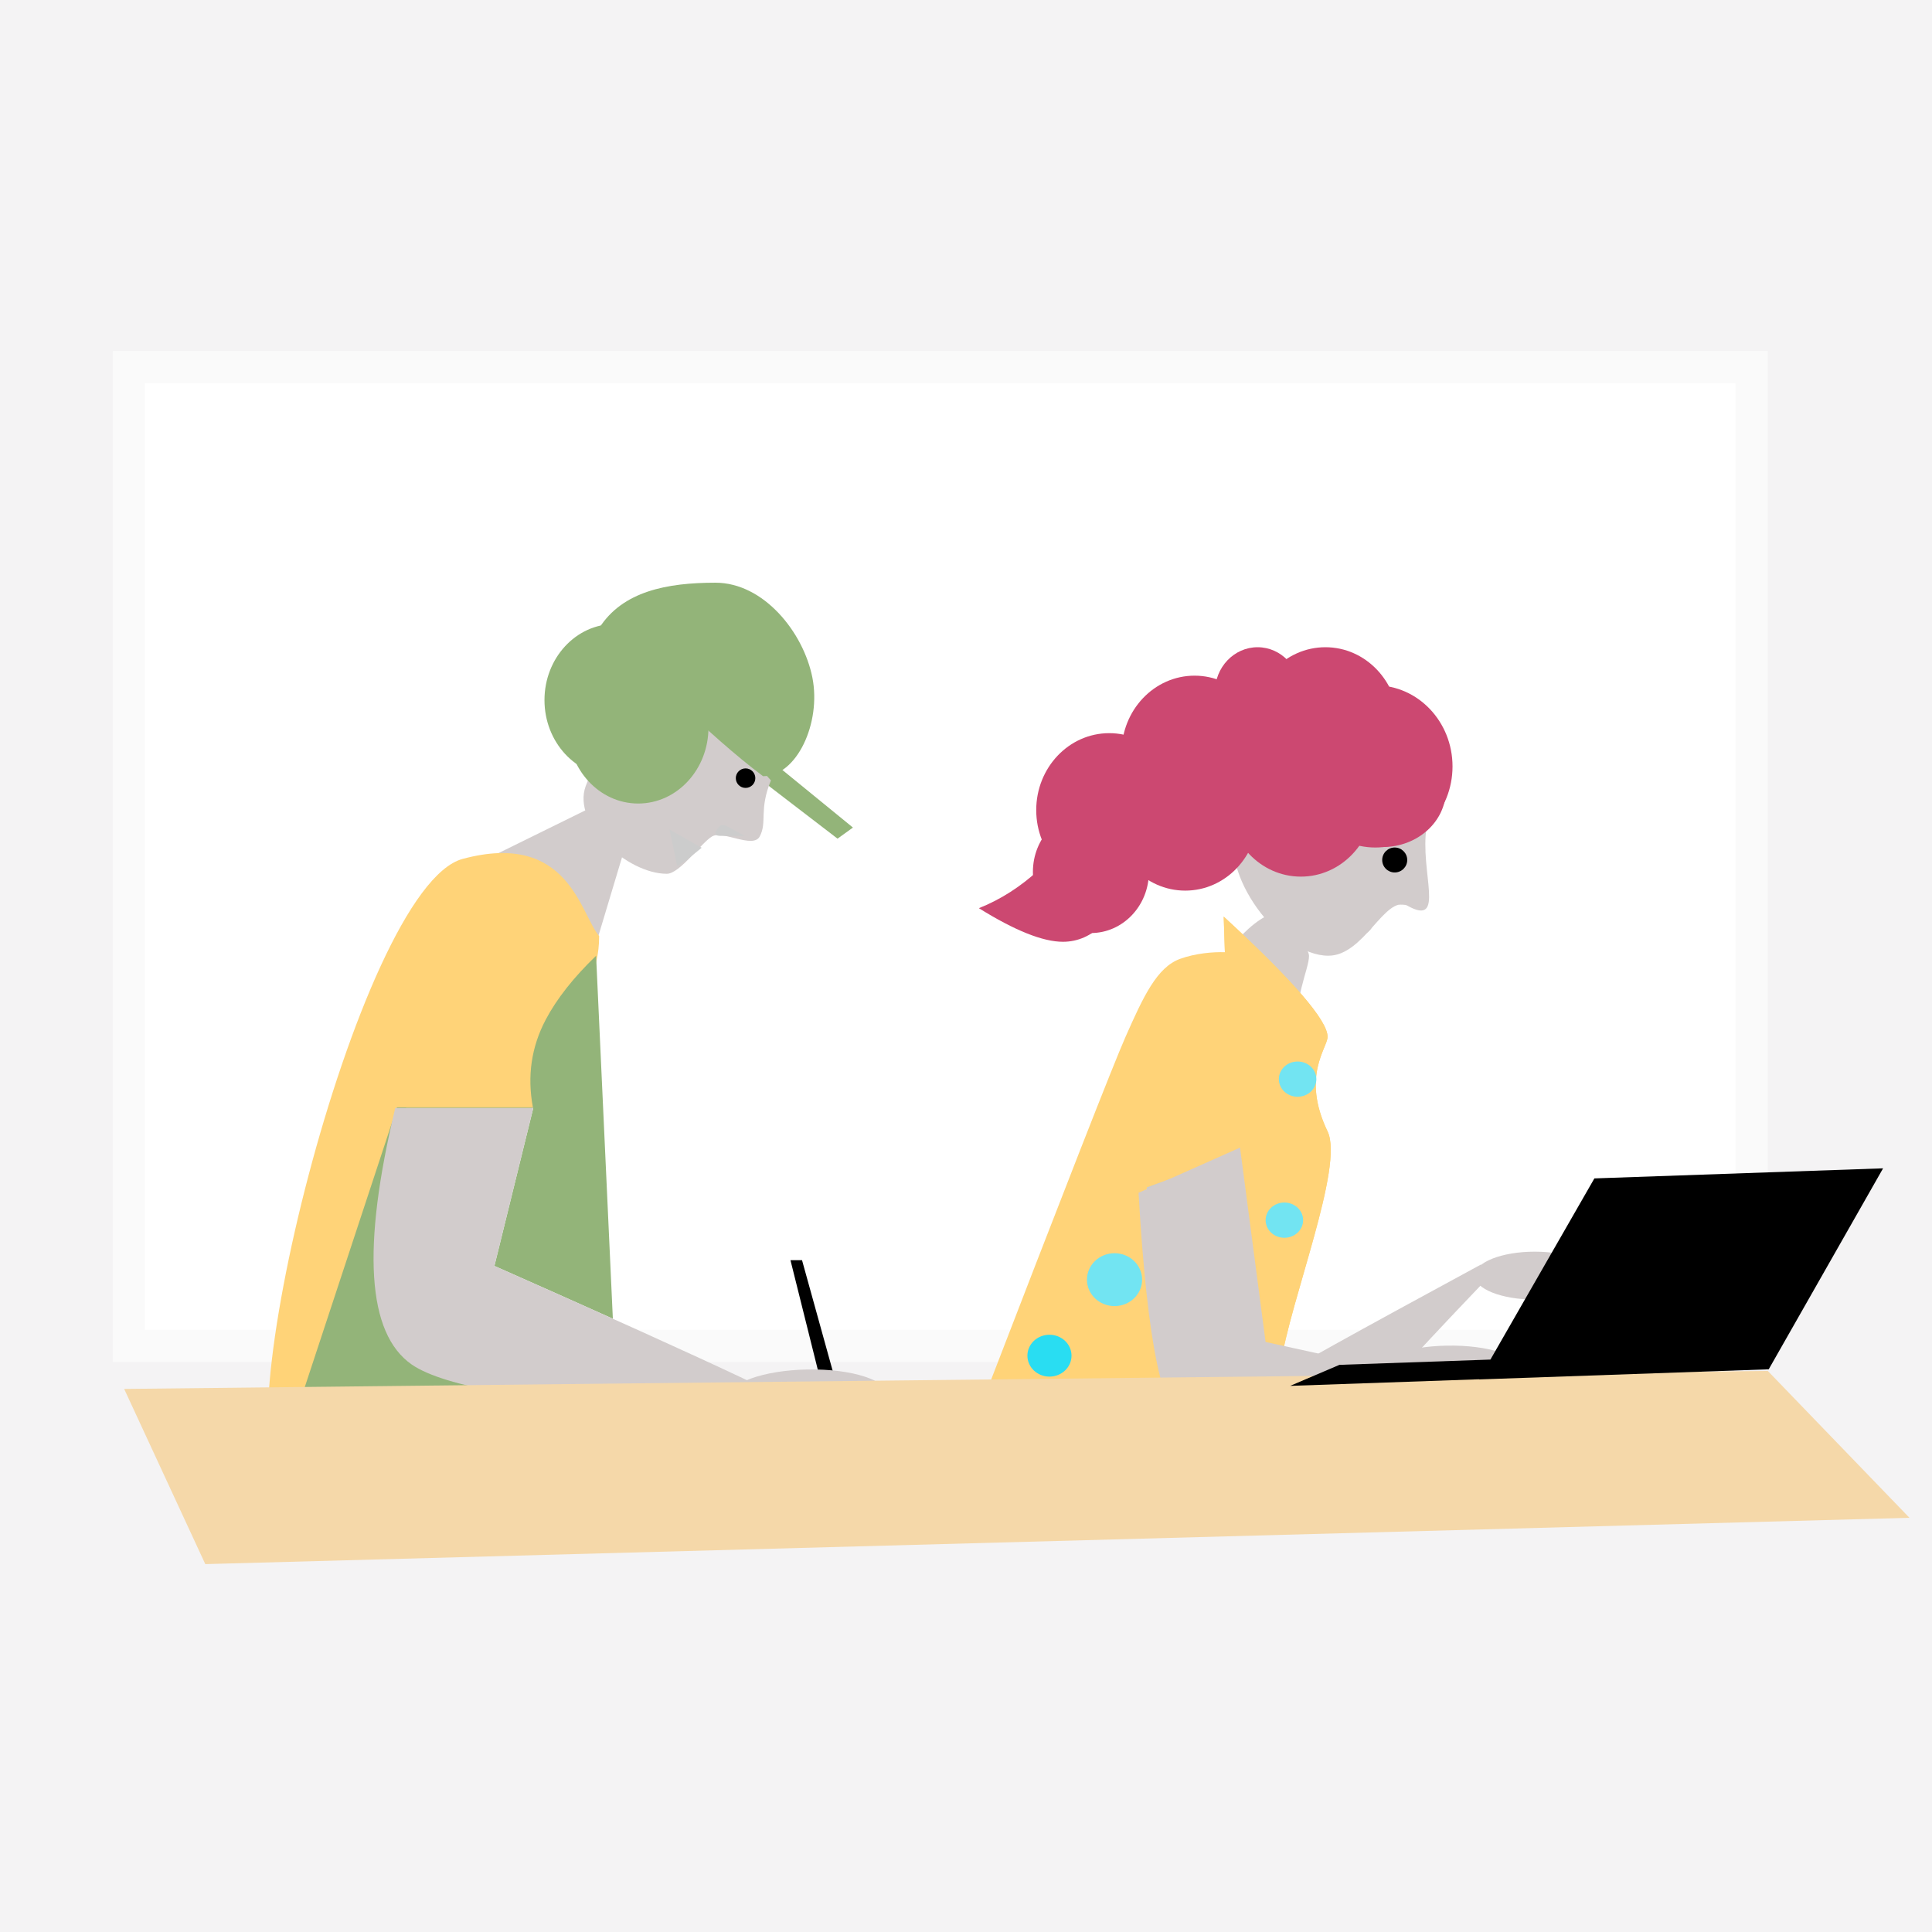 <?xml version="1.0" encoding="UTF-8"?> <svg xmlns="http://www.w3.org/2000/svg" xmlns:xlink="http://www.w3.org/1999/xlink" width="600px" height="600px" viewBox="0 0 600 600" version="1.1"><rect x="0" y="0" width="600" height="600" fill="#333333" stroke="none"/><!-- Generator: Sketch 63.1 (92452) - https://sketch.com --><title>ISI_grant_eligibility</title><desc>Created with Sketch.</desc><defs><rect id="path-1" x="0" y="0" width="600" height="600"></rect></defs><g id="UI" stroke="none" stroke-width="1" fill="none" fill-rule="evenodd"><g id="NVBC_2020_ISI_grant_black" transform="translate(-105, -1947)"><g id="eligibility-copy" transform="translate(0, 1778)"><g id="ISI_grant_eligibility" transform="translate(105, 169)"><mask id="mask-2" fill="white"><use xlink:href="#path-1"></use></mask><use id="Mask" fill="#F4F3F4" xlink:href="#path-1"></use><g id="Hire_a_BC_student_eligibility_02" mask="url(#mask-2)"><g transform="translate(35, 109)"><rect id="Rectangle-19" stroke="#FAFAFA" stroke-width="10" fill="#FFFFFF" transform="translate(257, 157) scale(-1, 1) translate(-257, -157) " x="5" y="5" width="504" height="304"></rect><g id="GIrl" stroke="none" stroke-width="1" fill="none" transform="translate(269, 92)"><ellipse id="Oval-4-Copy-2" fill="#D2CCCC" cx="172.638" cy="195.156" rx="18.66" ry="7.44"></ellipse><path d="M108.532,95.807 C119.679,95.807 125.947,77.097 132.929,80.189 C145.25,87.143 136.827,69.76 139.043,55.842 C142.234,51.796 126.654,62.994 119.471,59.97 C112.289,56.946 86.485,42.294 80.295,55.842 C74.105,69.39 93.141,95.807 108.532,95.807 Z" id="Oval-3-Copy-8" fill="#D2CCCC"></path><path d="M98.977,121.024 C97.596,109.271 102.529,99.952 102.529,95.888 C102.529,93.563 98.507,89.249 90.462,82.946 C86.266,84.647 81.457,88.961 76.035,95.888 C82.47,101.706 94.422,110.869 98.977,121.024 Z" id="Oval-3-Copy-12" fill="#D2CCCC"></path><ellipse id="Oval-3-Copy-9" fill="#000000" cx="129.141" cy="66.078" rx="3.887" ry="3.874"></ellipse><path d="M118.063,89.382 C120.568,89.382 122.598,87.359 122.598,84.862 C122.598,82.366 120.568,80.342 118.063,80.342 C115.559,80.342 115.559,89.382 118.063,89.382 Z" id="Oval-3-Copy-9" fill="#D2CCCC" style="mix-blend-mode: multiply;"></path><ellipse id="Oval-3" fill="#CC4871" style="mix-blend-mode: multiply;" cx="123.123" cy="37.02" rx="23.969" ry="25.184"></ellipse><ellipse id="Oval-3-Copy" fill="#CC4871" style="mix-blend-mode: multiply;" cx="99.99" cy="47.352" rx="22.673" ry="23.892"></ellipse><ellipse id="Oval-3-Copy-2" fill="#CC4871" style="mix-blend-mode: multiply;" cx="92.216" cy="33.146" rx="22.673" ry="23.892"></ellipse><ellipse id="Oval-3-Copy-3" fill="#CC4871" style="mix-blend-mode: multiply;" cx="66.984" cy="32.726" rx="22.673" ry="23.892"></ellipse><ellipse id="Oval-3-Copy-4" fill="#CC4871" style="mix-blend-mode: multiply;" cx="64.082" cy="51.698" rx="22.673" ry="23.892"></ellipse><path d="M76.035,83.665 C97.539,103.466 108.291,115.904 108.291,120.978 C108.291,124.405 100.031,133.223 108.291,150.375 C113.482,161.155 96.744,202.629 93.69,222.821 C89.608,235.202 80.695,228.468 78.472,158.108 C78.388,155.426 78.256,151.353 78.079,145.887 C72.967,154.268 64.292,161.763 52.053,168.371 L52.053,168.371 L60.364,234.586 L0.188,236.818 C26.714,167.987 41.835,129.374 45.552,120.978 C51.127,108.385 55.32,99.372 62.501,96.775 C67.268,95.052 72.759,94.591 76.4,94.72 C76.283,91.176 76.161,87.49 76.035,83.665 Z" id="Combined-Shape" fill="#FFD378"></path><path d="M93.69,222.821 C96.744,202.629 113.482,161.155 108.291,150.375 C100.031,133.223 108.291,124.405 108.291,120.978 C108.291,115.904 97.539,103.466 76.035,83.665 C77.375,124.263 78.187,149.078 78.472,158.108 C80.695,228.468 89.608,235.202 93.69,222.821 Z" id="Oval-3-Copy-10" fill="#FFD378"></path><ellipse id="Oval-10" fill="#72E4F2" style="mix-blend-mode: screen;" cx="42.128" cy="196.408" rx="8.563" ry="8.212"></ellipse><ellipse id="Oval-10-Copy-3" fill="#72E4F2" style="mix-blend-mode: screen;" cx="94.873" cy="177.931" rx="5.823" ry="5.475"></ellipse><ellipse id="Oval-10-Copy-4" fill="#72E4F2" style="mix-blend-mode: screen;" cx="98.983" cy="134.133" rx="5.823" ry="5.475"></ellipse><ellipse id="Oval-10-Copy" fill="#29DDF2" style="mix-blend-mode: screen;" cx="66.788" cy="129.342" rx="9.248" ry="8.897"></ellipse><ellipse id="Oval-10-Copy-2" fill="#29DDF2" style="mix-blend-mode: screen;" cx="21.92" cy="220.019" rx="6.85" ry="6.501"></ellipse><polygon id="Rectangle-16" fill="#CCCCCC" style="mix-blend-mode: multiply;" points="52.08 167.558 78.69 157.902 91.247 234.402 61.028 248.305"></polygon><path d="M52.08,117.567 C55.522,111.477 59.505,107.906 64.03,106.853 C68.555,105.801 73.442,107.308 78.69,111.377 L88.943,154.407 L39.118,172.466 L52.08,117.567 Z" id="Rectangle-16-Copy" fill="#FFD378" style="mix-blend-mode: multiply;"></path><path d="M61.652,257.345 C88.162,258.229 102.682,257.13 105.213,254.047 C116.416,240.397 133.323,221.751 155.932,198.108 L155.932,191.703 C116.751,212.932 95.162,224.929 91.164,227.694 C87.167,230.458 77.33,240.342 61.652,257.345 Z" id="Oval-3-Copy-11" fill="#D2CCCC"></path><ellipse id="Oval-3-Copy-14" fill="#CC4871" style="mix-blend-mode: multiply;" cx="34.794" cy="69.778" rx="18.016" ry="18.985"></ellipse><ellipse id="Oval-3-Copy-15" fill="#CC4871" style="mix-blend-mode: multiply;" cx="107.614" cy="23.892" rx="22.673" ry="23.892"></ellipse><ellipse id="Oval-3-Copy-16" fill="#CC4871" style="mix-blend-mode: multiply;" cx="86.552" cy="13.969" rx="13.257" ry="13.969"></ellipse><path d="M26.121,91.48 C35.486,91.48 43.079,83.534 43.079,73.732 C43.079,63.93 27.56,60.891 18.845,68.956 C13.035,74.333 6.753,78.363 0,81.045 C11.17,88.002 19.877,91.48 26.121,91.48 Z" id="Oval-3-Copy-6" fill="#CC4871" style="mix-blend-mode: multiply;"></path><path d="M50.096,61.36 C59.461,61.36 67.054,53.414 67.054,43.612 C67.054,33.81 51.535,30.771 42.82,38.836 C37.01,44.213 30.728,48.243 23.975,50.925 C35.145,57.882 43.852,61.36 50.096,61.36 Z" id="Oval-3-Copy-17" fill="#CC4871" style="mix-blend-mode: multiply;"></path><path d="M125.427,62.053 C136.259,62.053 145.04,54.107 145.04,44.305 C145.04,34.503 127.091,31.464 117.011,39.529 C110.291,44.906 103.026,48.936 95.215,51.618 C108.135,58.575 118.206,62.053 125.427,62.053 Z" id="Oval-3-Copy-17" fill="#CC4871" style="mix-blend-mode: multiply;"></path><ellipse id="Oval-3-Copy-13" fill="#CC4871" style="mix-blend-mode: multiply;" cx="72.134" cy="25.397" rx="12.956" ry="13.56"></ellipse><ellipse id="Oval-3-Copy-7" fill="#CC4871" style="mix-blend-mode: multiply;" cx="40.483" cy="50.582" rx="22.673" ry="23.892"></ellipse><path d="M134.481,77.914 L135.445,77.914 C137.178,79.251 137.178,79.92 135.445,79.92 C133.712,79.92 131.845,80.146 129.845,80.598 L134.481,77.914 Z" id="Rectangle-3-Copy" fill="#D2CCCC" style="mix-blend-mode: multiply;" transform="translate(133.295, 79.256) scale(-1, 1) translate(-133.295, -79.256) "></path><path d="M49.59,169.432 L81.104,155.401 L89.037,215.759 L161.912,231.756 C139.378,234.114 106.885,236.876 64.433,240.043 C57.228,240.043 52.281,216.506 49.59,169.432 Z" id="Rectangle-17" fill="#D2CCCC"></path><ellipse id="Oval-4-Copy-3" fill="#D2CCCC" transform="translate(145.537, 224.748) rotate(-1) translate(-145.537, -224.748) " cx="145.537" cy="224.748" rx="23.018" ry="7.852"></ellipse></g><g id="Guy" stroke="none" stroke-width="1" fill="none" transform="translate(48, 71)"><polygon id="Rectangle-14" fill="#93B479" style="mix-blend-mode: multiply;" points="98.219 19.934 104.435 13.786 181.888 77.005 177.104 80.453"></polygon><path d="M124.091,91.362 C128.086,91.362 134.731,81.788 138.136,79.762 C141.45,77.79 150.895,83.679 152.948,79.762 C155.335,75.208 152.631,71.553 156.423,62.355 C146.621,51.183 138.618,48.515 128.244,40.453 C115.841,40.453 103.154,52.583 98.888,64.154 C94.622,75.726 111.688,91.362 124.091,91.362 Z" id="Oval-5-Copy" fill="#D2CCCC"></path><ellipse id="Oval-7" fill="#000000" cx="148.542" cy="61.665" rx="3.031" ry="3.03"></ellipse><path d="M145.292,76.274 L146.571,76.274 C148.871,78.486 148.871,79.592 146.571,79.592 C144.271,79.592 141.794,79.592 139.14,79.592 L145.292,76.274 Z" id="Rectangle-3-Copy" fill="#CCCCCC" style="mix-blend-mode: multiply;" transform="translate(143.718, 77.933) scale(-1, 1) translate(-143.718, -77.933) "></path><path d="M153.979,61.059 C164.454,61.059 172.079,44.521 169.298,30.451 C166.517,16.38 154.189,0.964 139.186,0.964 C124.182,0.964 110.333,3.595 103.07,15.075 C117.62,28.087 136.488,47.949 153.979,61.059 Z" id="Oval-4" fill="#93B479" style="mix-blend-mode: multiply;"></path><ellipse id="Oval-5" fill="#93B479" style="mix-blend-mode: multiply;" cx="115.196" cy="45.907" rx="21.827" ry="23.637"></ellipse><ellipse id="Oval-5-Copy-2" fill="#93B479" style="mix-blend-mode: multiply;" cx="107.92" cy="37.422" rx="21.827" ry="23.637"></ellipse><polygon id="Rectangle-15" fill="#D2CCCC" points="99.888 71.121 110.345 85.672 102.809 110.756 70.33 85.672"></polygon><path d="M83.091,163.426 C83.091,136.239 103.07,133.767 103.07,110.711 C97.216,103.842 93.585,77.914 60.705,86.732 C27.825,95.551 -15.848,275.482 6.063,279.882 C24.383,283.56 35.714,187.513 41.257,166.791 C60.705,166.791 83.091,165.293 83.091,163.426 Z" id="Oval-6" fill="#FFD378"></path><path d="M102.124,116.817 L107.327,229.537 C96.481,224.661 84.221,219.198 70.547,213.146 L70.547,213.146 L82.619,164.09 L43.125,164.09 C32.669,207.556 34.365,234.109 48.214,243.75 C57.895,250.49 83.413,254.444 108.58,256.745 L110.345,295 L3.571,275.279 L40.299,163.883 L82.496,163.883 C80.686,154.196 82.017,145.118 86.489,136.647 C89.908,130.171 95.12,123.561 102.124,116.817 Z" id="Combined-Shape" fill="#93B479"></path><path d="M39.759,164.09 L82.619,164.09 L70.547,213.146 C140.892,244.281 173.83,259.848 169.361,259.848 C162.658,259.848 65.62,258.211 44.847,243.75 C30.999,234.109 29.303,207.556 39.759,164.09 Z" id="Rectangle-17" fill="#D2CCCC" style="mix-blend-mode: multiply;"></path><polygon id="Rectangle-18" fill="#000000" points="162.486 211.363 166.078 211.363 175.825 246.537 171.866 248.939"></polygon><polygon id="Rectangle-20" fill="#CCCCCC" style="mix-blend-mode: multiply;" points="124.921 77.619 134.912 83.278 129.916 87.349 127.321 88.938"></polygon><ellipse id="Oval-4-Copy-3" fill="#D2CCCC" transform="translate(167.943, 253.788) rotate(-1) translate(-167.943, -253.788) " cx="167.943" cy="253.788" rx="24.858" ry="8.485"></ellipse></g><polygon id="Rectangle-13-Copy-3" stroke="none" fill="#F5D8A9" points="3.56 322.344 514 316.748 558 362.363 28.754 376.748"></polygon><path d="M454.266,257.068 L488.496,312.17 L535.414,312.17 L550.934,318.158 L492.215,318.157 L492.244,318.205 L402.226,318.205 L364.55,257.068 L454.266,257.068 Z" id="Combined-Shape" stroke="none" fill="#000000" transform="translate(457.742, 287.637) scale(-1, 1) rotate(2) translate(-457.742, -287.637) "></path></g></g></g></g></g></g></svg> 